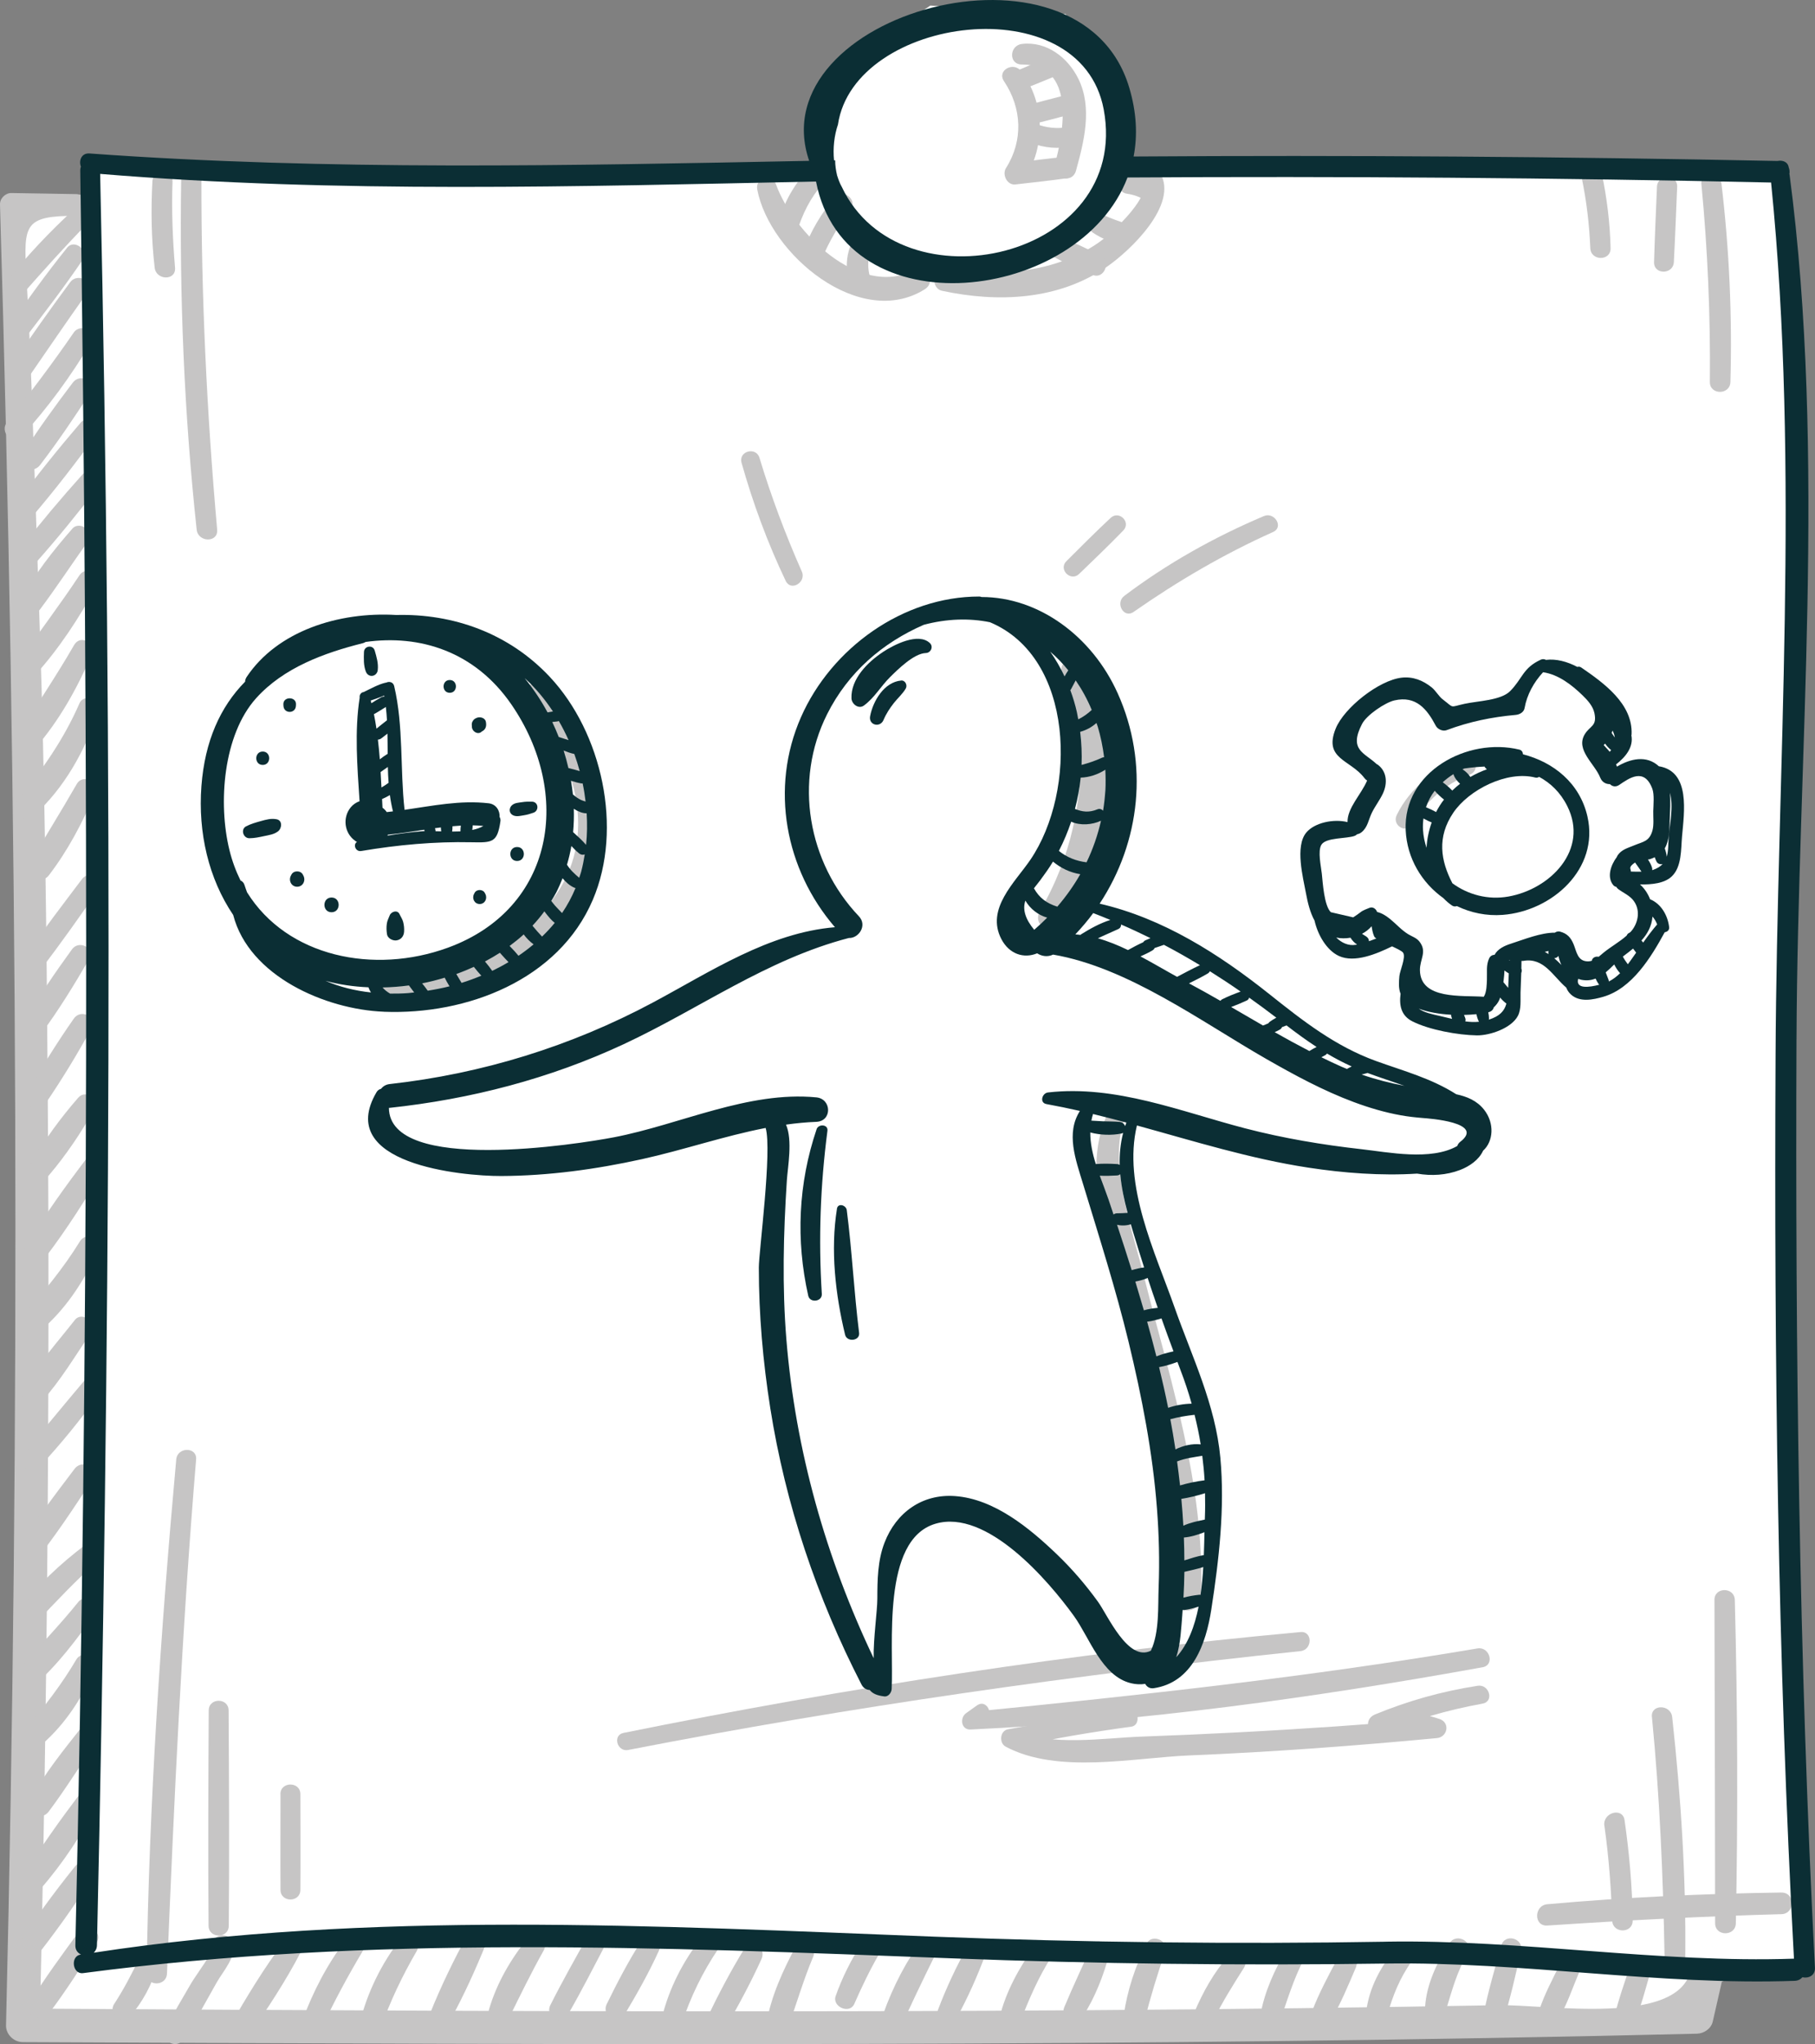 <svg xmlns="http://www.w3.org/2000/svg" id="Layer_1" data-name="Layer 1" viewBox="0 0 454.69 512"><rect x="0" y="0" width="454.69" height="512" fill="#808080" stroke="none"/><defs><style>      .cls-1 {        fill: #fff;      }      .cls-2 {        fill: #0b2e34;      }      .cls-3 {        fill: #c6c5c5;      }    </style></defs><polygon class="cls-1" points="3.65 53.53 21.12 48.55 23.13 42.16 207.43 44.63 210.02 17.01 233.06 1.4 266.97 3.52 281.7 30.59 278.88 41.48 448.29 43.51 449.41 175.3 447.16 346.88 452.45 491.7 429.18 496.73 423.7 508.13 114.87 509.39 3.15 510.2 7.16 466.66 3.65 53.53"></polygon><path class="cls-3" d="m265.97,168.12c5.71,20.96,8.02,41.43-5.4,60.01,1.92,1.12,3.84,2.25,5.77,3.37,8.38-14.46,12.35-30.31,9.97-46.96-.44-3.07-5.36-2.27-5.34.72.11,15.51-2.54,29.38-10.41,42.87-2.21,3.79,3.3,6.8,5.77,3.37,13.95-19.39,12.97-43.84,3.53-65.03-1-2.24-4.52-.63-3.9,1.64h0Z"></path><path class="cls-3" d="m131.13,175.16c12.39,13.09,19.06,32.9,8.34,48.67-9.06,13.33-26.6,20.29-42.47,20.62-2.93.06-3.85,4.78-.72,5.33,17.13,3.03,44.65-8.77,51.84-25.38,7.81-18.04-.6-39.57-13.94-52.3-2.02-1.92-4.97,1.03-3.06,3.06h0Z"></path><path class="cls-3" d="m278.64,276.79c-8.6,14.21-1.24,34.77,2.42,49.61,6.06,24.56,12.9,48.08,12.86,73.63,0,4.49,6.77,4.46,6.95,0,.75-18.5-2.95-36.49-7.47-54.33-2.24-8.84-4.74-17.6-6.94-26.45-2.8-11.27-9.5-29.48-4.11-40.28,1.23-2.46-2.26-4.55-3.71-2.17h0Z"></path><path class="cls-3" d="m367.06,189.8c-7.35,2.4-13.7,7.34-17.15,14.34-1.28,2.6,2.41,4.84,3.93,2.29,3.37-5.65,8.15-10.12,14.38-12.41,2.61-.96,1.55-5.11-1.16-4.22h0Z"></path><path class="cls-3" d="m270.33,143.77c3.73-3.6,7.48-7.18,11.08-10.9,2-2.07-1.05-5.11-3.16-3.16-3.79,3.53-7.44,7.21-11.11,10.87-2.06,2.05,1.1,5.2,3.19,3.19h0Z"></path><path class="cls-3" d="m283.99,153.27c11.08-7.73,22.61-14.49,34.95-20.02,2.72-1.22.36-5.11-2.32-3.98-12.43,5.27-24.19,11.85-34.97,19.99-2.33,1.76-.15,5.75,2.34,4.01h0Z"></path><path class="cls-3" d="m200.86,143.14c-4.09-9.27-7.67-18.76-10.6-28.47-.87-2.86-5.31-1.66-4.49,1.24,2.87,10.19,6.51,20.03,11.06,29.59,1.31,2.74,5.23.35,4.04-2.36h0Z"></path><path class="cls-3" d="m157.38,438.33c55.74-10.86,111.96-18.82,168.42-24.76,3.01-.32,3.08-5.05,0-4.77-57,5.2-113.51,13.92-169.6,25.26-2.8.57-1.61,4.82,1.18,4.28h0Z"></path><path class="cls-3" d="m282.87,428.23c-10.18,1.34-20.25,3.1-30.35,4.92-2.03.37-2.3,3.44-.57,4.36,13.02,6.92,31.88,2.78,46.01,2.19,20.71-.86,41.38-2.39,62.01-4.34,2.7-.26,3.37-3.89.65-4.79-5.92-1.96-10.08-2.18-16.19-1.11.44,1.59.88,3.19,1.32,4.78,8.41-3.46,16.74-5.89,25.67-7.52,2.95-.54,1.67-4.92-1.23-4.47-9.03,1.41-17.32,3.73-25.76,7.2-2.92,1.2-1.88,5.36,1.32,4.78,4.52.35,9.05.69,13.57,1.04.22-1.6.43-3.2.65-4.79-16.71,1.43-33.44,2.59-50.19,3.46-7.88.41-15.77.76-23.66,1.04-9.55.33-22.98,2.56-31.77-1.59-.19,1.45-.38,2.91-.57,4.36,9.8-2.27,19.69-3.89,29.66-5.26,2.4-.33,1.86-4.59-.58-4.27h0Z"></path><path class="cls-3" d="m244.77,427.15c-.92.66-1.83,1.31-2.75,1.97-1.63,1.17-1.25,4.2,1.11,4.09,43.06-2.01,85.92-7.93,128.3-15.6,3.1-.56,1.77-5.23-1.3-4.71-42.14,7.14-84.49,11.75-127.01,15.92.37,1.36.74,2.72,1.11,4.09.91-.67,1.81-1.35,2.72-2.02,2.19-1.63.1-5.37-2.18-3.73h0Z"></path><g><path class="cls-2" d="m364.82,274.09c-6.29-4.01-13.14-5.81-20.11-8.33-10.22-3.7-18.33-10.07-26.74-16.77-12.63-10.05-26.6-18.97-42.49-22.64,10.16-15.41,12.45-35.05,4.52-52.7-6.39-14.24-19.76-24.12-34.12-24.11-.17-.08-.35-.12-.56-.12-19.08-.02-37.06,12.92-44.67,30.24-7.81,17.77-3.94,38.14,8.52,52.59-16.57,1.37-31.26,11.19-45.6,18.86-20.55,10.98-42.82,17.86-65.97,20.43-.95.11-1.66.57-2.14,1.19-.43.1-.84.35-1.13.84-10.58,17.97,21.35,21.04,31.25,21,11.81-.05,23.66-1.67,35.19-4.21,10.52-2.32,20.6-5.81,31.04-7.83,1.65,5.63-1.71,31.07-1.71,34.96,0,11.8,1.03,23.58,2.87,35.23,3.81,24.14,11.67,47.46,22.83,69.18.49.96,1.27,1.38,2.07,1.41.78.97,1.94,1.39,3.65,1.61,1.03.14,1.82-.97,1.86-1.86.55-10.79-2.64-37.41,10.99-41.4,12.81-3.75,28.16,14.11,34.66,23.1,3.92,5.42,6.96,15.1,14.32,16.86,1.23.3,2.43.33,3.55.16.36.7,1.1,1.23,2.11,1.09,9.77-1.44,13.12-11.17,14.45-19.76,1.92-12.43,3.42-25.4,2.26-37.97-1.23-13.31-7.06-25.17-11.46-37.63-4.92-13.94-13.03-30.65-9.44-45.6,14.23,3.91,28.32,8.33,42.93,10.56,8.85,1.35,18.23,2.08,27.25,1.5,3.6.61,7.29.42,10.79-.92,2.39-.92,4.73-2.56,5.76-4.83,2.56-2.29,2.91-6.84.27-10.22-1.83-2.34-4.33-3.33-7.01-3.91Zm-12.9-2.1c-3.66-.7-7.22-1.59-10.82-2.84.43-.12.87-.23,1.3-.33.07-.01.11-.05.17-.07,3.11,1.16,6.25,2.15,9.35,3.25Zm-31.27-14.11c.27-.17.42-.38.52-.61.37-.14.75-.28,1.13-.42,2.45,1.89,4.95,3.72,7.53,5.4-.62.3-1.22.64-1.81,1.01-2.92-1.51-5.82-3.09-8.69-4.72.44-.21.89-.4,1.32-.66Zm11.55,6.26c.1-.07.17-.16.25-.24,1.99,1.19,4.05,2.27,6.18,3.23-.32.15-.64.3-.95.47-.09.05-.14.11-.2.17-.45-.19-.9-.36-1.36-.56-1.71-.76-3.41-1.56-5.09-2.39.4-.22.81-.42,1.19-.66Zm-12.46-9.23c-.56.31-1.11.64-1.6.99-.17.12-.3.27-.39.42-.44.2-.89.38-1.35.55-2.67-1.54-5.32-3.09-7.98-4.63,1.32-.49,2.63-1.04,3.91-1.63.34-.16.53-.42.61-.72,2.25,1.61,4.52,3.27,6.8,5.02Zm-38.89-23.34c2.52,1.09,4.98,2.24,7.37,3.42-.42.18-.83.36-1.25.53-.27.11-.45.29-.59.5-1.3.58-2.56,1.27-3.8,1.95-2.48-1.2-5-2.23-7.54-2.94,1.68-.81,3.4-1.52,5.11-2.32.53-.25.72-.69.7-1.15Zm7.94,6.43c.23-.14.37-.34.48-.55.77-.25,1.55-.51,2.31-.79,3.08,1.61,6.08,3.32,9.03,5.1-1.95.9-3.84,1.92-5.73,2.92-2.92-1.6-5.99-3.43-9.17-5.12,1.06-.47,2.1-.96,3.09-1.56Zm13.78,5.84c.26-.16.42-.35.53-.56,2.58,1.62,5.15,3.31,7.7,5.09-1.57.57-3.14,1.19-4.63,1.94-.19.1-.33.23-.43.38-2.61-1.5-5.23-2.96-7.88-4.38,1.59-.78,3.18-1.57,4.71-2.47Zm-24.4-13.41c-2.58.8-5.07,2.19-7.32,3.59-.08.05-.11.11-.17.16-.43-.05-.86-.11-1.29-.13,1.6-1.71,3.12-3.48,4.48-5.34,1.46.56,2.89,1.13,4.3,1.72Zm-3.22-48.6c.79,2.6,1.32,5.22,1.65,7.83-.17.01-.35.05-.52.13-1.71.79-3.38,1.34-5.13,1.81.11-2.77-.02-5.54-.35-8.29,1.53-.42,2.92-1.17,4.08-2.22.08.26.19.5.27.76Zm-6.6,23.99c2.32,1.03,5.26.78,7.47-.24-.81,3.59-2.02,7.08-3.62,10.41-2.58-.31-4.94-1.24-6.93-2.85,1.21-2.35,2.24-4.81,3.08-7.32Zm-4.57,9.99c1.98,1.64,4.32,2.76,6.85,3.16-1.63,2.87-3.57,5.59-5.75,8.13,0,0,0,0-.01,0-2.71-.85-4.53-2.22-5.85-4.6.53-.67,1.06-1.34,1.58-2.02,1.12-1.52,2.22-3.05,3.19-4.66Zm-6.9,9.78c1.17,2.04,3.21,3.64,5.46,4.26-1.02,1.03-2.07,2.03-3.18,2.98-.03.02-.04.05-.07.07-2.24-2.69-2.97-5.13-2.21-7.31Zm19.45-22.53c-.34-.37-.84-.57-1.4-.34-2.12.88-3.82.64-5.63-.1.67-2.57,1.17-5.2,1.43-7.84,2.17-.06,4.34-.8,6.17-1.98.19,3.46,0,6.89-.56,10.25Zm-2.83-25.23c-1.02.94-2.13,1.75-3.38,2.35-.11-.6-.21-1.2-.34-1.79-.41-1.84-.97-3.7-1.65-5.53.06-.07.12-.11.17-.2.4-.74.8-1.48,1.18-2.23,1.55,2.26,2.91,4.73,4.02,7.4Zm-5.88-9.92c-.34.49-.64,1-.93,1.52-1.02-2.17-2.22-4.26-3.6-6.21,1.64,1.4,3.14,2.97,4.53,4.68Zm12.88,123.88c-.19-.11-.41-.2-.68-.21-1.76-.11-3.54-.15-5.3,0-.82-2.61-1.4-5.26-1.39-7.92,2.53.67,5.37.76,7.83.26.16-.03.29-.1.41-.16-.69,2.68-.94,5.36-.87,8.04Zm-.68,2.64c.35-.02.61-.15.82-.32.29,3.24.98,6.47,1.84,9.69-.88.08-1.76.09-2.66.11-.36,0-.63.13-.86.31-.43-1.26-.84-2.53-1.27-3.8-.67-1.95-1.45-3.93-2.18-5.93,1.44.06,2.88.03,4.3-.06Zm3.47,12.24c.21.72.42,1.44.64,2.16.87,2.89,1.77,5.77,2.69,8.64-1.05.13-2.09.37-3.11.68-1.19-3.8-2.41-7.59-3.67-11.37,1.13.28,2.34.22,3.45-.12Zm4.02,13.52c.07-.03.12-.07.19-.1.83,2.51,1.67,5.01,2.54,7.5-1.15.12-2.36.28-3.48.62-.7-2.4-1.41-4.8-2.14-7.2.99-.2,1.98-.44,2.9-.82Zm3.66,10.04c.98,2.76,1.98,5.52,3.01,8.26-1.41.31-2.93.7-4.28,1.26-.74-2.91-1.51-5.8-2.32-8.69,1.23-.14,2.49-.5,3.6-.83Zm4.74,12.88c1.09,2.83,2.02,5.65,2.82,8.48-2.01.04-3.98.4-5.89,1.04-.68-3.41-1.45-6.81-2.27-10.19,1.55-.25,3.16-.78,4.6-1.3.25.66.49,1.32.74,1.97Zm5.05,56.38c-.11-.01-.21-.04-.34-.03-1.32.14-2.65.37-3.94.72.12-2.15.2-4.31.23-6.46,1.57-.38,3.18-.7,4.73-1.2-.14,2.31-.35,4.66-.68,6.97Zm-4.18-14.37c1.76-.13,3.5-.7,5.16-1.33-.04,1.8-.08,3.73-.16,5.73-1.66.28-3.27.82-4.88,1.33,0-1.91-.05-3.82-.12-5.73Zm5.27-5.12c0,.21-.01.42-.02.63-1.78.36-3.7.76-5.38,1.53-.13-2.24-.29-4.48-.5-6.72,2-.32,4.03-.81,5.93-1.42.04,1.97.05,3.96-.03,5.98Zm-6.23-7.92c-.22-2.01-.47-4.02-.74-6.02,2.04-.8,4.12-1.04,6.31-1.41.26,2.03.46,4.07.58,6.13-2.04.27-4.15.7-6.15,1.29Zm-1.16-9.04c-.01-.1-.03-.21-.04-.31-.36-2.42-.78-4.83-1.23-7.24,1.99-.55,4-.88,6.07-1.11.61,2.46,1.14,4.92,1.53,7.41-2.17-.23-4.36.3-6.32,1.25Zm.22,52.03c1.11-3.36,1.24-7.56,1.49-10.37.04-.48.06-.96.1-1.44.15,0,.31.02.47,0,1.19-.16,2.37-.47,3.53-.83-.98,4.91-2.65,9.43-5.58,12.65Zm-12.81-133.01c-.22-.52-.67-.96-1.3-1.03-1.44-.15-2.9-.11-4.34-.17-.94-.04-1.88-.13-2.82-.16.1-.55.24-1.1.41-1.66,2.8.68,5.58,1.4,8.36,2.14-.11.29-.21.58-.31.87Zm30.06.57c-16.12-4.2-32.42-10.92-49.38-8.99-1.51.17-2.19,2.59-.4,2.91,2.81.51,5.61,1.09,8.39,1.72-3.56,5.57-1.09,12.12.79,18.32,4,13.16,8.19,26.26,11.43,39.64,3.3,13.67,6.01,27.58,7.08,41.61.5,6.55.68,13.14.42,19.71-.19,4.81.23,11.27-1.94,15.92-5.72,2.88-10.82-8.88-13.24-12.24-3.08-4.26-6.52-8.27-10.31-11.9-6.83-6.55-15.68-13.88-25.53-14.59-8.22-.59-14.74,4.12-17.65,11.67-1.73,4.47-1.79,9.35-1.8,14.07-.01,3.08-1.01,9.94-.92,14.87-11.95-25.07-19.59-52.03-21.86-79.76-1.09-13.35-.75-26.56.11-39.9.22-3.39,1.49-10.07-.21-13.99,2.5-.35,5.03-.6,7.59-.7,4-.16,3.88-5.75,0-6.13-17.07-1.64-34.09,6.8-50.64,9.99-9,1.73-56.33,9.23-56.43-7.36.06,0,.1,0,.16,0,20.33-2.18,40.1-7.29,58.66-15.95,19.12-8.92,35.75-21.21,56.4-26.6,2.44.12,4.72-3.13,2.51-5.45-12.78-13.45-16.37-33.82-7.96-50.59,5.3-10.57,13.96-17.94,24.23-22.41,5.77-1.53,11.37-1.7,16.57-.64,21.17,8.85,21.86,42.21,10.14,59.48-3.84,5.66-11.27,12.3-7.26,19.92,1.95,3.71,5.58,4.92,8.95,3.53,1.14.74,2.61.98,3.99.32,18.79,3.22,37.16,16.84,53.41,26.14,7.06,4.04,14.25,7.94,21.89,10.79,3.84,1.43,7.8,2.61,11.85,3.33,1.85.33,3.68.53,5.54.68,1.14.09,15.74,1.05,9.27,5.99-.33.25-.57.62-.72,1.02-6.59,3.76-17.38,1.53-23.95.8-9.83-1.1-19.6-2.74-29.18-5.23Z"></path><path class="cls-2" d="m88.99,210.64c.14.1.29.16.44.24-1.06.64-.36,2.53,1.07,2.28,9.12-1.54,18.35-2.39,27.6-2.19,5.28.11,6.49.1,7.27-5.28.06-.41-.04-.77-.21-1.05.1-1.5-.8-3.2-2.72-3.43-7.15-.83-14.08.64-21.09,1.64-1.15-10.29-.22-20.89-2.6-31-.25-1.06-1.29-1.23-2.04-.85-.05,0-.09,0-.13,0-1.86.44-3.73,1.52-5.49,2.35-.31.04-.6.19-.77.47-.21.26-.26.59-.21.92-1.32,8.38-.6,17.33-.03,25.95-.84.29-1.61.81-2.19,1.5-2.13,2.57-1.66,6.5,1.1,8.42Zm7.25-36.42c.02.08.04.17.05.25-.23-.01-.47.02-.73.16-.86.46-1.69.99-2.52,1.51-.06-.22-.11-.44-.17-.67,1.12-.39,2.29-.77,3.37-1.25Zm.88,14.61s-.04,0-.06.02c-.66.4-1.29.87-1.91,1.34-.12-1.65-.29-3.3-.48-4.93.33-.01.67-.15.95-.38.48-.38.96-.75,1.44-1.12.04,1.69.04,3.38.06,5.08Zm-.18-8.41c-.89.68-1.76,1.39-2.63,2.1-.18-1.23-.4-2.45-.64-3.66.07-.03.14-.03.22-.08.92-.56,1.87-1.1,2.77-1.7.13,1.11.22,2.22.28,3.34Zm-1.59,12.96c.61-.41,1.21-.84,1.81-1.27.03,1.33.09,2.65.19,3.97-.58.42-1.17.81-1.79,1.17-.06-1.29-.13-2.58-.21-3.87Zm1.67,15.94c.04-.05.08-.09.12-.15.02-.03.03-.07.05-.11,3.04-.3,6.07-.77,9.09-1.23.03.12.06.23.09.35-.16,0-.34.01-.48.02-2.99.24-5.93.62-8.86,1.11Zm16.34-2.36c.7-.06,1.39-.12,2.09-.16-.07.48-.1.96-.1,1.44-.69.03-1.38.05-2.08.05.06-.43.09-.88.09-1.33Zm-2.82,1.28c-.5-.01-.98-.03-1.45-.04,0-.09.02-.16,0-.26-.03-.16-.08-.32-.12-.49.49-.07.99-.13,1.48-.19,0,.33.04.66.08.98Zm10.55-1.36c-.76.47-1.71.79-2.78,1.01.06-.38.09-.76.11-1.16.89,0,1.78.08,2.67.15Zm-24.19-3.46c-.3-.42-.66-.8-1.08-1.11-.04-.72-.07-1.44-.11-2.17.68-.28,1.34-.61,1.96-.99.18,1.37.44,2.73.77,4.08-.51.06-1.02.13-1.54.18Z"></path><path class="cls-2" d="m96.19,253.43c20.69.8,43.73-7.89,52.33-28.07,7.62-17.86,2.3-41.85-10.78-55.81-10.29-10.98-24.24-15.87-38.47-15.51-14.55-.86-29.81,4.07-37.46,15.5-.28.42-.4.83-.41,1.21-6.22,6.31-10.09,14.88-10.94,26.15-.88,11.71,1.82,23.2,7.96,32.28,3.96,15.33,23.1,23.67,37.77,24.24Zm-3.89-6.12c.16.45.37.87.63,1.28-4.09-.44-7.91-1.41-11.38-2.91,3.41.94,7.03,1.46,10.75,1.62Zm5.43,1.57c-.7-.41-1.37-.91-1.89-1.54,2.19-.05,4.4-.21,6.6-.51.43.59.87,1.18,1.32,1.76-.5.05-1,.12-1.5.16-1.54.12-3.05.14-4.53.13Zm33.46-14.83c.7.95,1.53,1.79,2.48,2.49-1.21,1.02-2.47,1.97-3.78,2.86-.63-.79-1.32-1.52-2.03-2.25-.07-.07-.13-.14-.2-.21,1.23-.91,2.41-1.86,3.53-2.88Zm-5.96,4.6c.18.2.36.4.54.6.54.6,1.07,1.19,1.62,1.74-1.32.79-2.68,1.52-4.08,2.19-.56-.8-1.17-1.59-1.82-2.35,1.28-.68,2.53-1.4,3.74-2.18Zm-6.52,3.53c.59.76,1.22,1.51,1.87,2.21-1.62.67-3.27,1.28-4.95,1.8-.44-.74-.88-1.48-1.32-2.22,1.5-.53,2.96-1.14,4.4-1.79Zm-7.31,2.71c.37.74.77,1.46,1.21,2.16-1.81.46-3.64.81-5.46,1.1-.44-.63-.91-1.24-1.4-1.84,1.91-.37,3.79-.86,5.65-1.42Zm24.4-10.29c-.84-.89-1.65-1.79-2.41-2.73,1.07-1.14,2.07-2.34,2.99-3.6.13.17.25.35.38.52.65.81,1.36,1.71,2.21,2.37-.98,1.21-2.05,2.34-3.17,3.43Zm4.19-54.01c.9,1.55,1.71,3.15,2.45,4.8-.82-.27-1.65-.52-2.46-.78-.5-1.28-1.04-2.53-1.63-3.76.43-.05.86-.1,1.3-.15.13-.01.23-.07.34-.11Zm5.1,39.27c-1.18-.99-2.24-1.96-3.05-3.27.45-1.54.83-3.09,1.1-4.68.61.66,1.24,1.29,1.92,1.84.49.39,1,.42,1.43.26-.24,1.47-.52,2.92-.9,4.35-.14.51-.33,1-.49,1.5Zm-1.49-11.39s-.02-.01-.03-.02c.18-1.94.24-3.89.18-5.86,1.01.65,2.14,1.13,3.22,1.13.16,2.65.13,5.3-.15,7.9-.96-1.15-2.13-2.15-3.22-3.16Zm3.1-7.7c-.38-.11-.76-.23-1.12-.39-.72-.33-1.36-.78-1.95-1.31-.03-.03-.07-.04-.11-.07-.12-1.14-.28-2.29-.47-3.43.86.28,1.72.52,2.58.66.11.02.22,0,.33-.01.32,1.51.56,3.02.74,4.55Zm-4.3-8.38c-.34-1.48-.74-2.95-1.2-4.4.87.35,1.75.68,2.65.86,0,0,.01,0,.02,0,.51,1.41.96,2.85,1.36,4.3-.92-.3-1.88-.53-2.82-.76Zm-3.07,31.19c.6-1.18,1.12-2.38,1.6-3.6.81.98,1.76,1.83,2.86,2.33.13.06.26.09.39.12-.92,2.23-2.05,4.32-3.38,6.27-.58-.64-1.22-1.23-1.78-1.88-.32-.37-.61-.76-.92-1.15.41-.69.85-1.36,1.22-2.08Zm-.81-45.37c-.45.08-.9.15-1.35.23-1.64-3.05-3.57-5.92-5.73-8.56.07.07.15.12.22.19,2.59,2.37,4.87,5.13,6.86,8.14Zm-74.36-3.32c6.87-7.64,17.05-11.36,26.75-13.79.26-.07.48-.17.66-.3,13.62-1.92,27.4,2.38,36.52,15.62,15.38,22.34,10.9,51.17-15.89,60.96-18.46,6.74-40.2,2.36-50.31-13.87-.22-.62-.45-1.22-.65-1.86-.18-.57-.55-.92-.99-1.11-1.15-2.33-2.1-4.86-2.77-7.61-2.88-11.67-1.6-28.82,6.68-38.04Z"></path><path class="cls-2" d="m62.47,209.96c1.23,0,2.49-.27,3.69-.53,1.22-.26,2.49-.42,3.5-1.2.98-.76,1.17-2.75-.4-3.03-1.38-.25-2.56.09-3.89.46-1.26.35-2.55.71-3.72,1.32-1.43.75-.73,2.98.81,2.98Z"></path><path class="cls-2" d="m100.09,228.98c-.52-1.17-2.11-.64-2.47.32-.26.7-.6,1.27-.71,2.03-.13.93-.1,1.72.03,2.65.15,1.06,1.44,1.71,2.4,1.57,1.12-.17,1.81-1.03,1.89-2.15.06-.82-.02-1.63-.22-2.43-.19-.76-.61-1.31-.92-2Z"></path><path class="cls-2" d="m83.06,228.5c2.37,0,2.38-3.69,0-3.69s-2.38,3.69,0,3.69Z"></path><path class="cls-2" d="m73.01,219.07c-.05.1-.1.19-.15.29-.62,1.21.13,2.75,1.58,2.75s2.2-1.54,1.58-2.75c-.05-.1-.1-.19-.15-.29-.55-1.08-2.31-1.08-2.86,0Z"></path><path class="cls-2" d="m65.82,191.6c2.15,0,2.16-3.35,0-3.35s-2.16,3.35,0,3.35Z"></path><path class="cls-2" d="m74.13,176.81c0-.13.01-.25.02-.37.1-2.03-3.26-2.04-3.16,0,0,.12.01.25.02.37.1,2.01,3.02,2.01,3.12,0Z"></path><path class="cls-2" d="m94.63,167.82c.2-1.65-.31-3.32-.76-4.88-.44-1.5-2.63-1.18-2.69.36-.06,1.64-.13,3.37.47,4.92.63,1.65,2.78,1.32,2.99-.4Z"></path><path class="cls-2" d="m112.67,173.53c2.06,0,2.06-3.2,0-3.2s-2.06,3.2,0,3.2Z"></path><path class="cls-2" d="m120.53,183.36c.12-.1.25-.19.39-.26.76-.44.96-1.25.84-2.05-.01-.07-.02-.14-.03-.2-.18-1.12-1.58-1.42-2.43-.99-.07.04-.14.07-.21.11-.52.26-.96.98-.9,1.57.02.16.03.33.03.5,0,1.08,1.34,2.04,2.32,1.33Z"></path><path class="cls-2" d="m128.74,204.3c.83.29,1.72.03,2.56-.1.82-.12,1.56-.36,2.34-.63,1.47-.51,1.27-2.73-.37-2.77-.86-.02-1.66-.01-2.51.13-.81.13-1.71.15-2.37.66-1.02.78-.93,2.26.35,2.71Z"></path><path class="cls-2" d="m129.54,212.16c-2.25,0-2.26,3.5,0,3.5s2.26-3.5,0-3.5Z"></path><path class="cls-2" d="m121.45,223.66c-.5-.97-2.07-.97-2.56,0-.05.1-.1.19-.15.29-.56,1.1.12,2.49,1.43,2.49s1.99-1.39,1.43-2.49c-.05-.1-.1-.19-.15-.29Z"></path><path class="cls-2" d="m361.62,225c.65.66,1.35,1.29,2.16,1.83.39.26.82.26,1.2.13,3.49,1.68,7.42,2.51,11.48,2.2,12.41-.95,24.22-11.55,21.22-24.66-1.92-8.38-8.5-13.59-16.14-15.56-.03-.52-.3-1.02-.89-1.17-13.07-3.19-29.14,5.59-28.5,20.14.31,7.09,4.05,13.23,9.48,17.08Zm31-23.11c5.5,10.94-4.22,20.83-14.76,22.68-5.11.9-10.12-.47-14.01-3.33-2.95-5.68-3.91-11.54.22-17.66,3.89-5.76,13.46-10.62,20.54-8.82.38.1.71,0,.97-.17,2.86,1.55,5.32,3.87,7.04,7.3Zm-24.26-7.27c-.52-.75-1.21-1.45-1.98-1.92.15-.07.31-.14.47-.21,1.66-.23,3.35-.41,5.05-.48.07.13.14.27.27.39.11.1.21.2.32.3-1.44.51-2.81,1.15-4.13,1.91Zm-4.24-.71s0,.02,0,.02c.25.87.92,1.71,1.65,2.39-.68.52-1.33,1.1-1.95,1.7-.72-.76-1.55-1.45-2.39-2.08.83-.75,1.72-1.44,2.69-2.04Zm-4.7,4.17c.71.78,1.5,1.57,2.33,2.2-.75.95-1.41,2.01-1.99,3.13-.81-.47-1.66-.85-2.53-1.21.51-1.51,1.24-2.9,2.18-4.12Zm-2.82,6.93c.67.38,1.35.71,2.06,1-.72,2.03-1.17,4.19-1.29,6.35-.47-1.41-.78-2.89-.88-4.45-.07-1.02,0-1.98.11-2.91Z"></path><path class="cls-2" d="m415.61,191.97c-3.13-2.93-7.22-1.91-10.53.05-.07-.19-.15-.37-.22-.56,2.39-1.85,4.4-4.32,3.83-7.28.01-.07.04-.13.05-.21.35-7.69-7-12.92-12.62-16.78-.32-.22-.66-.24-.97-.14-2.56-1.35-5.32-2.08-7.85-1.76-.38-.2-.84-.27-1.29-.06-4.53,2.08-4.53,4.67-7.68,7.87-2.31,2.35-8.12,2.47-11.38,3.18-3.93.85-2.51,1.2-5.48-1.07-1.07-.81-1.74-2.17-2.83-3.05-2.17-1.73-4.63-2.73-7.48-2.42-5.7.63-14.47,7.56-16.56,12.79-3.07,7.64,3.7,7.71,7.21,12.36.2.27.43.47.68.62-1.49,3.5-4.98,6.85-4.91,10.41-3.46-.86-8.25.11-10.34,2.63-2.86,3.44-.8,11.29-.07,15.21.43,2.32,1.02,4.79,2.15,6.84.78,3.51,3.01,7.43,6.1,8.85,3.91,1.81,9.44-.51,13.32-2.41,1.03.5,2.48,1.13,2.78,1.62.71,1.16-.83,4.48-.95,5.83-.12,1.33-.26,3.09.3,4.43-.37,2.83.08,5.45,2.94,6.9,4.24,2.15,11.43,3.45,16.18,3.52,3.27.04,8.65-1.79,10.27-4.89.88-1.69.61-4.01.66-5.8.05-1.64.12-3.29.18-4.93.15-.36.19-.76.03-1.11.02-.64.01-1.29.03-1.93.15.01.3.03.47,0,5.16-.9,7.41,3.86,10.75,6.7.24.64.63,1.24,1.19,1.74,2.2,1.99,5.52,1.3,8.09.55,7.16-2.08,11.93-9.81,15.38-16.16.63-.09,1.2-.53,1.11-1.28-.33-2.88-1.98-5.85-4.77-6.98-.55-1.42-1.42-2.73-2.53-3.72,2.99.05,6.12-.25,7.97-2.02,2.52-2.4,2.28-6.83,2.56-9.99.52-6.03,2.17-16.23-5.75-17.58Zm-11.09-7.26c-.27-.36-.52-.74-.77-1.13.08-.19.16-.39.23-.59.27.56.47,1.14.55,1.71Zm-1.37,3.48c-.22-.32-.95-1.02-1.41-1.58.1-.05.22-.17.37-.35.42.62.93,1.16,1.51,1.63-.11.14-.25.29-.39.43-.03-.04-.05-.09-.08-.13Zm-68.42,46.64c1.17.26,2.39.26,3.59.05.43.69.99,1.29,1.65,1.71-.1.02-.2.05-.29.06-1.89.32-3.59-.49-4.94-1.82Zm7.58-.23c-.38-.26-.75-.44-1.1-.7.91-.49,1.73-1.11,2.39-1.88,0,0,.01.01.02.02.13.84.28,1.68.61,2.44.13.3.35.49.59.59-.62.23-1.24.47-1.87.69,0-.41-.18-.83-.64-1.15Zm5.93-4.41c-1.16-.93-2.16-1.5-3.25-1.76-.26-.76-1.05-1.37-1.89-1.04-.73.29-1.29.5-1.93.86-.7.54-1.42,1.05-2.17,1.53-1.87-.43-3.73-.86-5.6-1.29-1.7-1.63-2.03-7.53-2.26-9.64-.2-1.9-1.07-5.65-.11-7.25,1.14-1.89,6.43-1.48,8.36-2.24.24-.09.43-.24.59-.4.37-.06.74-.21,1.09-.48,1.59-1.26,1.75-3.16,2.62-4.93.81-1.65,1.96-3.11,2.74-4.77,1.2-2.55,1.06-5.53-1.3-7.26-.08-.06-.17-.1-.26-.13-3.05-2.89-7.05-3.5-3.65-10.06,1.17-2.26,5.8-5.36,8.1-5.89,5.43-1.25,8.18,2.18,10.37,6.35.45.87,1.76,1.46,2.71,1.1,5.69-2.12,11.27-3.28,17.32-3.82.94-.08,2.03-.65,2.21-1.69.61-3.42,2.31-6.46,4.64-9,3.84.57,7.17,3.15,9.88,5.78,1.24,1.2,2.61,2.69,2.98,4.45.72,3.35-1.15,3.16-2.45,5.36-2.29,3.9,2.53,7.32,3.9,10.8.46,1.17,1.47,1.67,2.44,1.64.57.58,1.43.81,2.34.19,2.46-1.67,6.26-4.44,8.28.98.53,1.41.27,4.09.23,5.58-.03,1.54.2,3.41-.2,4.87-.78,2.79-2.37,2.78-4.56,3.71-1.54.65-3.17,1.02-4.17,2.52-.08.12-.13.25-.18.38-1.58,2.1-2.56,5.11-.88,7.1.19.22.46.35.76.42.08.17.2.33.37.47,1.17.91,2.69,1.55,3.67,2.66,2.09,2.37,1.55,5.78-.36,8-.09.11-.22.2-.32.3-.19.07-.36.17-.49.3-.15.15-.25.31-.32.48-1.75,1.55-3.97,2.79-5.74,4.23-.41.33-.82.71-1.26,1.06-.72-.18-1.6.19-1.71.99-.3.1-.61.16-.94.16-2.66-.01-2.85-2.4-3.61-4.25-.72-1.74-1.61-2.72-3.42-3.21-.44-.12-.91,0-1.3.27-3.5-.03-7.74,1.71-10.99,2.75-1.64.52-3.33,1.33-4.09,2.78-.55.03-1.07.29-1.35.86-.83,1.72-.5,3.53-.58,5.4-.04.97-.04,3.13-.79,4.26-5.43-.4-15.86.8-15.99-6.62-.05-2.81,1.89-4.67-.15-7.23-.74-.93-1.84-1.23-2.8-1.82-1.73-1.07-2.97-2.54-4.54-3.81Zm60.33-11.88c.01-.8-.77-1.02,1.04-2.27.57.74,1.05,1.53,1.61,2.29-.87.03-1.77,0-2.65-.02Zm5.41,11.27c.49.57.88,1.23,1.17,1.97-1.25,1.45-2.4,2.98-3.5,4.54-.14-.17-.29-.34-.44-.51,1.51-1.66,2.57-3.59,2.77-6Zm-37.28,15.83c.08-.76.18-1.54.19-2.32.35.26.72.51,1.09.73-.04.97-.09,1.93-.12,2.9,0,.25-.02.49-.03.72-.4-.48-.79-.95-1.2-1.43h0c.02-.2.05-.4.07-.6Zm1.33-4.89c.06-.03.11-.05.17-.08,0,.05,0,.1-.01.15-.05-.02-.11-.04-.16-.07Zm9.92-2.33c-.1.27-.07.54,0,.79-.31-.2-.63-.39-.95-.56.32-.07.63-.15.94-.23Zm-32.52,14.46c2.35.9,5.24,1.36,8.08,1.52.04.36.14.71.26,1.04-1.03-.24-2.05-.5-3.06-.73-1.94-.44-3.9-.83-5.28-1.83Zm11.66,3.19c.07-.24.09-.5.01-.74-.1-.31-.22-.6-.34-.88,1.1-.03,2.14-.09,3.09-.19.15.64.34,1.26.61,1.81.02.04.05.06.07.09-1.15.12-2.3.06-3.45-.09Zm5.88-.42c.02-.09.05-.17.05-.27,0-.51-.07-1.05-.18-1.6.02,0,.05,0,.07-.01.77-.19,1.17-.67,1.31-1.22.59-.53,1.08-1.18,1.41-1.93.07-.17.12-.34.18-.52.45.57.99,1.06,1.57,1.51-.51,1.87-1.67,3.15-4.41,4.03Zm16.37-15.41c.31,0,.62-.11.9-.38.06-.06.11-.12.17-.19.18.78.4,1.55.75,2.26-.58-.6-1.19-1.18-1.82-1.7Zm6.02,5.17c.28.09.57.2.86.25,1.33.25,2.47.09,3.51-.31.21.47.45.93.74,1.35.05.07.12.12.19.18-2.56.69-6.01,1.12-5.29-1.47Zm7.68.66c0-.13-.02-.27-.07-.42-.24-.63-.48-1.24-.71-1.86.73-.61,1.43-1.29,2.13-1.98.4.8.89,1.55,1.47,2.19-.81.79-1.7,1.5-2.79,2.06,0,0-.03.01-.04.02Zm5.37-5.13c-.2.28-.41.54-.61.82-.46-.62-.89-1.24-1.25-1.92.15-.12.3-.24.45-.35.72-.53,1.43-1.09,2.11-1.66.25.35.52.69.78,1.02-.49.7-.98,1.4-1.48,2.09Zm5.57-22.78s-.05.01-.07.02c.03-.19.02-.4-.05-.64-.23-.73-.59-1.39-1.02-2.01.15-.03.32-.04.45-.08.47-.14.88-.32,1.26-.5.12.38.26.74.43,1.07.32.62.98.78,1.55.63-.57.61-1.38,1.13-2.55,1.53Zm4.07-8.36c-.15,1.84-.06,3.57-.5,5.02-.07-.69-.25-1.41-.5-2.09,1.16-1.93,1.15-4.53,1.26-7.38.07-1.97.23-4.3.03-6.55.96,3.41-.04,7.88-.29,11Z"></path><path class="cls-2" d="m221.13,163.36c-3.77,2.5-8.01,6.71-7.82,11.57.06,1.42,1.77,2.78,3.12,1.79,2.63-1.93,4.21-4.79,6.5-7.07,1.97-1.95,6.02-5.99,9.02-6.08,1.22-.03,1.95-1.57,1.02-2.47-2.88-2.79-9.09.42-11.84,2.25Z"></path><path class="cls-2" d="m225.77,170.46c-4.28.38-7.07,5.14-7.79,8.93-.43,2.26,2.52,2.99,3.37.93.62-1.49,1.55-2.91,2.54-4.18.96-1.23,2.25-2.34,3.02-3.68.47-.81-.12-2.1-1.15-2Z"></path><path class="cls-2" d="m204.57,282.86c-4.59,13.56-5.23,27.75-2.09,41.7.42,1.88,3.52,1.5,3.4-.46-.86-13.75-.37-27.21,1.41-40.87.21-1.63-2.25-1.77-2.73-.37Z"></path><path class="cls-2" d="m209.67,302.78c-1.65,10.34-.4,21.43,2.04,31.55.46,1.91,3.77,1.56,3.51-.48-1.28-10.22-1.77-20.55-3.09-30.74-.16-1.25-2.22-1.88-2.47-.33Z"></path></g><path class="cls-3" d="m251.51,20.33c4.51,6.73,4.88,14.88.5,21.78-1.02,1.61.28,4.33,2.35,4.09,4.39-.51,8.79-.96,13.16-1.59,2.99-.43,2.32-5.6-.72-5.32-4.16.39-8.3.96-12.44,1.47.78,1.36,1.57,2.73,2.35,4.09,5.22-8.34,5.1-19.12-.91-27.03-1.88-2.47-6.11-.21-4.29,2.51h0Z"></path><path class="cls-3" d="m269.55,42.76c2.02-7.32,4.16-15.7.64-22.94-2.63-5.42-7.98-9.53-14.17-8.81-3.2.37-3.4,5.17,0,5.15,13.54-.06,10.5,16.88,8.2,25.13-.95,3.43,4.38,4.9,5.33,1.47h0Z"></path><path class="cls-3" d="m255.82,22.52c2.56-.98,5.09-2.01,7.62-3.06,2.88-1.21,1.68-5.97-1.32-4.79-2.74,1.09-5.47,2.22-8.18,3.38-2.52,1.08-.71,5.46,1.88,4.47h0Z"></path><path class="cls-3" d="m258.29,31.22c3.06-.77,6.12-1.55,9.17-2.38,3.09-.85,1.79-5.58-1.32-4.8-3.06.77-6.11,1.59-9.16,2.42-3.07.83-1.78,5.55,1.31,4.77h0Z"></path><path class="cls-3" d="m258.21,35.73c3.45,1.41,6.91,1.61,10.55.9,3.15-.61,1.8-5.33-1.32-4.79-2.76.49-5.32.15-7.94-.79-2.99-1.07-4.11,3.53-1.29,4.68h0Z"></path><path class="cls-3" d="m19.04,48.62c-5.39-.1-10.79-.19-16.18-.27-1.51-.02-2.9,1.33-2.86,2.86,4.51,151.92,5.15,304.15,1.51,456.1-.05,2.28,1.97,4.2,4.21,4.2,139.8.62,279.62,1.28,419.39-2.11,1.74-.04,3.55-1.24,3.96-3.01.81-3.58,1.63-7.16,2.45-10.73,1.18-5.17-6.79-7.37-7.95-2.19-3.18,14.17-35.97,8.57-48.2,8.79-16.58.3-33.17.55-49.75.75-35.54.44-71.08.66-106.62.75-71.09.18-142.18-.23-213.26-.66,1.4,1.4,2.8,2.8,4.2,4.2,1.87-78.38,2.58-156.79,2.01-235.2-.28-38.01-.7-76.04-1.97-114.03-.68-20.19-1.32-40.38-2.06-60.56-.35-9.51-.78-19-1.31-28.5-.72-12.86-.53-14.93,12.46-14.96,3.5,0,3.5-5.37,0-5.43h0Z"></path><path class="cls-3" d="m18.45,52.51c-5.9,5.48-11.55,11.34-16.51,17.69-1.96,2.51,1.38,6.11,3.6,3.6,5.35-6.05,10.7-12.07,16.38-17.83,2.23-2.26-1.16-5.62-3.47-3.47h0Z"></path><path class="cls-3" d="m16.85,62.01c-5.27,6.53-10.17,13.41-15.04,20.25-1.92,2.69,2.43,5.07,4.37,2.55,4.97-6.48,10-13.02,14.57-19.79,1.55-2.3-2.12-5.21-3.9-3.01h0Z"></path><path class="cls-3" d="m17.58,70.69c-5.18,7.02-10.25,14.1-15.02,21.41-1.83,2.8,2.58,5.3,4.45,2.6,4.95-7.17,9.85-14.37,14.9-21.47,1.89-2.65-2.45-5.1-4.33-2.53h0Z"></path><path class="cls-3" d="m18.44,83.35c-5.27,7.65-10.85,15.06-16.65,22.32-2.02,2.53,1.36,6.14,3.64,3.64,6.57-7.21,12.32-15.07,17.31-23.45,1.66-2.79-2.51-5.13-4.3-2.52h0Z"></path><path class="cls-3" d="m18.26,95.81c-4.44,5.85-8.79,11.84-12.74,18.04-1.86,2.91,2.53,5.23,4.51,2.64,4.46-5.83,8.61-11.96,12.58-18.13,1.8-2.8-2.45-5.05-4.35-2.54h0Z"></path><path class="cls-3" d="m20.19,105.89c-5.51,6.44-10.91,13.1-15.92,19.94-1.75,2.39,2.19,5.44,4.12,3.18,5.5-6.45,10.73-13.25,15.72-20.09,1.66-2.28-2.08-5.18-3.93-3.03h0Z"></path><path class="cls-3" d="m20.6,118.92c-5.29,5.89-10.41,11.96-15.27,18.21-2.03,2.61,1.43,6.34,3.73,3.73,5.4-6.09,10.54-12.43,15.49-18.89,1.74-2.27-2.06-5.16-3.96-3.05h0Z"></path><path class="cls-3" d="m18.12,132.43c-4.74,5.4-9.36,11.28-12.81,17.6-1.7,3.11,2.61,5.42,4.64,2.71,4.21-5.61,8.07-11.52,12.15-17.23,1.67-2.34-2.09-5.23-3.99-3.08h0Z"></path><path class="cls-3" d="m19.89,144.12c-4.92,7.44-10.31,14.51-15.41,21.82-1.75,2.5,2.17,5.5,4.22,3.26,6.13-6.71,11.2-14.57,15.56-22.52,1.58-2.87-2.58-5.26-4.37-2.55h0Z"></path><path class="cls-3" d="m18.56,161.58c-4.44,7.71-9.41,14.99-14.04,22.57-1.58,2.58,2.2,5.64,4.27,3.29,5.94-6.75,10.59-15.08,14.11-23.33,1.23-2.88-2.67-5.42-4.33-2.53h0Z"></path><path class="cls-3" d="m19.91,176.17c-3.93,9.02-9.31,16.68-15.53,24.24-2.28,2.77,1.25,6.46,3.99,3.99,7.73-6.97,13.02-16.45,16.23-26.25.89-2.71-3.52-4.67-4.69-1.98h0Z"></path><path class="cls-3" d="m19.19,196.45c-3.83,6.7-7.94,13.22-11.8,19.9-1.88,3.25,2.74,5.66,4.88,2.86,4.69-6.13,8.36-13.05,11.36-20.15,1.25-2.96-2.75-5.57-4.45-2.6h0Z"></path><path class="cls-3" d="m20.54,220.2c-4.82,6.39-9.71,12.75-14.25,19.36-1.63,2.38,2.25,5.44,4.04,3.12,5.03-6.51,9.73-13.27,14.46-19.99,1.85-2.63-2.38-4.96-4.25-2.49h0Z"></path><path class="cls-3" d="m18.01,237.82c-4.25,5.86-8.47,12-12.04,18.29-1.69,2.98,2.55,5.27,4.5,2.63,4.29-5.82,8.19-12.17,11.81-18.43,1.63-2.81-2.44-5.02-4.27-2.5h0Z"></path><path class="cls-3" d="m18.5,255.13c-4.17,5.96-8.09,12.22-11.65,18.56-1.69,3.01,2.67,5.47,4.58,2.68,4.09-6.01,7.94-12.31,11.42-18.69,1.57-2.89-2.51-5.17-4.35-2.54h0Z"></path><path class="cls-3" d="m19.63,274.92c-4.27,4.88-8.38,10.44-11.6,16.07-1.49,2.61,2.23,5.75,4.3,3.31,4.2-4.96,8.07-10.67,11.22-16.36,1.32-2.39-1.99-5.22-3.91-3.02h0Z"></path><path class="cls-3" d="m21.85,289.96c-5.37,7.05-10.66,14.38-15.2,22-1.9,3.19,2.72,5.61,4.84,2.83,5.36-7.05,10.18-14.68,14.7-22.29,1.7-2.86-2.44-5.03-4.33-2.53h0Z"></path><path class="cls-3" d="m19.98,311c-4.12,6.71-9.09,12.61-14.19,18.59-2.39,2.8,1.2,6.34,4.01,4.01,6.41-5.31,11.16-12.49,14.57-20.03,1.33-2.93-2.65-5.42-4.4-2.57h0Z"></path><path class="cls-3" d="m18.75,330.63c-4.34,5.52-9.17,10.91-12.72,16.98-1.59,2.71,2.25,5.87,4.44,3.43,4.71-5.25,8.4-11.45,12.34-17.28,1.62-2.4-2.23-5.45-4.06-3.13h0Z"></path><path class="cls-3" d="m20.92,346.07c-5.02,5.94-9.96,11.95-14.92,17.93-2.1,2.54,1.37,6.18,3.68,3.68,5.44-5.86,10.54-12.06,15.15-18.59,1.62-2.29-2.09-5.18-3.91-3.02h0Z"></path><path class="cls-3" d="m18.69,367.91c-5.02,6.63-10.13,13.29-14.43,20.41-1.51,2.5,2.22,5.57,4.15,3.2,5.4-6.63,10.1-13.84,14.78-20.98,1.88-2.87-2.53-5.23-4.5-2.63h0Z"></path><path class="cls-3" d="m21.42,386.92c-6.3,4.77-12.1,10.12-16.75,16.53-1.78,2.46,2.12,5.36,4.16,3.21,5.11-5.38,10.14-10.77,15.71-15.7,2.15-1.91-.77-5.83-3.12-4.05h0Z"></path><path class="cls-3" d="m19.61,401.27c-4.77,5.94-10.1,11.36-15.05,17.15-2.3,2.69,1.21,6.25,3.89,3.89,5.9-5.18,10.69-11.54,15.2-17.92,1.67-2.36-2.21-5.41-4.05-3.12h0Z"></path><path class="cls-3" d="m19.14,415.64c-3.68,6.24-7.94,11.79-12.66,17.26-2.4,2.78,1.25,6.44,4.03,4.03,5.95-5.18,10.38-12.04,13.34-19.3,1.13-2.75-3.27-4.43-4.71-1.98h0Z"></path><path class="cls-3" d="m20.64,432.4c-4.69,5.93-9.57,11.89-13.13,18.59-1.69,3.18,2.64,5.49,4.71,2.75,4.43-5.87,8.21-12.23,12.56-18.16,1.75-2.39-2.28-5.53-4.13-3.19h0Z"></path><path class="cls-3" d="m20.04,449.31c-4.95,6.53-9.87,13.38-14.12,20.39-1.59,2.62,2.23,5.73,4.32,3.34,5.52-6.32,10.35-13.69,14.24-21.12,1.57-3.01-2.49-5.19-4.45-2.6h0Z"></path><path class="cls-3" d="m18.8,467.5c-5.28,6.54-10.27,13.39-14.84,20.45-1.63,2.52,2.31,5.69,4.24,3.27,5.24-6.58,10.18-13.46,14.7-20.55,1.56-2.45-2.22-5.5-4.1-3.17h0Z"></path><path class="cls-3" d="m19.66,483.98c-4.14,5.69-8.35,11.36-12.04,17.35-1.92,3.12,2.7,5.57,4.79,2.8,4.24-5.61,7.99-11.58,11.78-17.5,1.85-2.89-2.58-5.32-4.53-2.65h0Z"></path><path class="cls-3" d="m34.89,490.47c-1.9,4.03-3.89,7.8-6.32,11.54-1.56,2.4,2.12,5.33,4.02,3.1,3.09-3.63,5.6-8.11,6.77-12.76.65-2.58-3.24-4.48-4.47-1.88h0Z"></path><path class="cls-3" d="m57.71,486.43c-.04-.07-.09-.13-.13-.2-.13,1-.26,1.99-.39,2.99-.4.17-.8.34-1.21.5-.83-.83-1.65-1.65-2.48-2.48.16,1.48-4.42,7.48-5.61,9.53-2.18,3.75-4.43,7.48-6.36,11.37-1.49,2.99,2.64,5.43,4.48,2.62,3.01-4.6,5.61-9.47,8.31-14.25,1.45-2.57,5.18-6.76,4.05-9.92-.4-1.1-1.23-1.74-2.39-1.82-.92-.07-1.7.26-2.28.97-.65.79-1.05,2.05-.39,2.99.05.06.09.13.14.19,1.8,2.55,6.01.2,4.25-2.49h0Z"></path><path class="cls-3" d="m71.11,486.38c-4.98,6.58-9.38,13.91-13.5,21.06-1.73,2.99,2.66,5.45,4.58,2.68,4.68-6.79,9.4-13.91,13.2-21.24,1.5-2.9-2.39-4.98-4.27-2.5h0Z"></path><path class="cls-3" d="m86.57,485.99c-4.61,6.04-8.23,13.01-10.82,20.15-1,2.75,3.53,4.71,4.78,2.01,3.13-6.78,6.61-13.19,10.43-19.6,1.72-2.89-2.46-5.08-4.38-2.56h0Z"></path><path class="cls-3" d="m100.39,485.59c-4.83,6.24-8.4,13.51-10.28,21.18-.83,3.39,4.04,4.67,5.18,1.43,2.44-6.89,5.44-13.2,9.11-19.51,1.41-2.42-2.19-5.46-4.02-3.1h0Z"></path><path class="cls-3" d="m117.16,484.55c-3.44,6.28-6.63,12.85-9.31,19.5-1.14,2.84,3.46,4.68,4.9,2.06,3.45-6.27,6.46-12.93,9.14-19.57,1.11-2.73-3.34-4.52-4.73-1.99h0Z"></path><path class="cls-3" d="m132.25,485.42c-4.31,5.29-7.83,11.36-9.75,17.94-.86,2.92,3.62,4.95,5.02,2.11,2.83-5.72,5.58-11.42,8.72-16.98,1.36-2.41-2.11-5.38-3.99-3.08h0Z"></path><path class="cls-3" d="m147.39,484.66c-3.22,5.83-6.54,11.63-9.52,17.59-1.43,2.86,2.69,5.34,4.32,2.52,3.34-5.77,6.36-11.73,9.46-17.62,1.47-2.8-2.71-5.27-4.25-2.49h0Z"></path><path class="cls-3" d="m160.72,486.09c-3.23,5.02-6.09,10.52-8.71,15.87-1.46,2.97,2.75,5.52,4.48,2.62,3.06-5.12,6.11-10.52,8.57-15.96,1.31-2.9-2.55-5.3-4.33-2.53h0Z"></path><path class="cls-3" d="m175.97,485.03c-4.78,6.09-8.32,12.88-10.17,20.42-.8,3.26,3.95,4.53,5,1.38,2.24-6.7,5.21-12.87,9.17-18.72,1.6-2.36-2.21-5.38-4-3.09h0Z"></path><path class="cls-3" d="m186.46,488.14c-3.42,5.56-6.49,11.43-9.32,17.32-1.44,2.99,2.79,5.58,4.51,2.64,3.29-5.64,6.43-11.48,9.13-17.43,1.3-2.88-2.6-5.32-4.32-2.52h0Z"></path><path class="cls-3" d="m199.34,487.59c-3.19,5.91-6.2,12.52-7.32,19.18-.58,3.44,4.01,4.75,5.24,1.44,2.23-6.02,3.94-12.14,6.45-18.07,1.23-2.9-2.78-5.5-4.37-2.55h0Z"></path><path class="cls-3" d="m216.6,489.79c-.24-.16-.47-.32-.71-.48v-2.58c-2.67,4.16-4.89,8.57-6.54,13.23-.95,2.7,3.5,4.64,4.67,1.97,1.89-4.32,3.92-8.54,6.28-12.62.55-.94.43-2.34-.4-3.1-1-.91-1.94-1.34-3.31-1.37-3.2-.06-3.16,4.78,0,4.95h0Z"></path><path class="cls-3" d="m229.83,487.49c-4.01,5.8-7.27,12.7-9.39,19.43-.86,2.74,3.52,4.7,4.72,1.99,2.86-6.4,5.85-12.62,8.95-18.91,1.42-2.88-2.47-5.14-4.29-2.5h0Z"></path><path class="cls-3" d="m242.41,487.49c-2.81,5.02-5.38,10.5-7.41,15.89-1.04,2.76,3.33,4.53,4.72,1.99,2.76-5.04,5.22-10.58,7.21-15.97.98-2.65-3.17-4.32-4.52-1.91h0Z"></path><path class="cls-3" d="m259.14,487.48c-3.83,5.41-7.23,11.5-8.76,18.01-.78,3.32,3.79,4.42,5,1.38,2.34-5.88,4.64-11.51,8.11-16.84,1.79-2.75-2.5-5.15-4.35-2.54h0Z"></path><path class="cls-3" d="m273.35,487.56c-2.18,5.1-4.62,10.11-6.74,15.23-1.18,2.87,3.27,4.41,4.81,2.03,2.95-4.56,5.06-10.11,6.48-15.34.71-2.63-3.41-4.59-4.55-1.92h0Z"></path><path class="cls-3" d="m287.24,486.84c-2.82,5.67-4.81,11.61-5.72,17.89-.48,3.31,4.27,4.86,5.17,1.42,1.53-5.85,3.22-11.63,5.24-17.33.97-2.72-3.4-4.58-4.69-1.98h0Z"></path><path class="cls-3" d="m307.79,489.84c-3.66,4.17-6.45,9.13-8.59,14.23-1.13,2.7,3.44,4.62,4.74,2,2.3-4.63,4.95-8.88,7.73-13.23,1.49-2.34-2.01-5.12-3.88-3h0Z"></path><path class="cls-3" d="m322.26,488.33c-2.91,5.01-5.54,10.65-6.49,16.4-.53,3.23,3.89,4.56,4.97,1.37,1.76-5.23,3.32-10.3,5.84-15.25,1.45-2.85-2.69-5.33-4.32-2.52h0Z"></path><path class="cls-3" d="m335.24,490.26c-2.4,4.48-4.87,9.07-6.67,13.83-1.08,2.84,3.33,4.53,4.81,2.03,2.47-4.19,4.37-8.81,6.28-13.27,1.25-2.94-2.82-5.56-4.42-2.58h0Z"></path><path class="cls-3" d="m349.44,488.23c-3.56,4.53-6.26,9.35-7.11,15.11-.49,3.34,4.24,4.87,5.2,1.43,1.33-4.75,3.14-9.34,6.04-13.36,1.73-2.4-2.29-5.54-4.13-3.19h0Z"></path><path class="cls-3" d="m363.1,486.75c-3.09,4.7-5.73,10.25-6.09,15.94-.2,3.1,4.4,3.51,5.26.71,1.52-4.92,2.69-9.51,5.37-13.99,1.75-2.93-2.7-5.47-4.55-2.66h0Z"></path><path class="cls-3" d="m376.09,487.34c-1.61,5.76-3.31,11.51-4.47,17.38-.64,3.26,3.98,4.59,5,1.38,1.81-5.7,3.08-11.57,4.43-17.39.75-3.22-4.07-4.57-4.97-1.37h0Z"></path><path class="cls-3" d="m390.68,492.16c-1.74,3.69-3.75,7.29-5.01,11.18-.95,2.94,3.41,4.7,4.93,2.08,2.04-3.53,3.35-7.46,4.92-11.21,1.15-2.75-3.57-4.75-4.84-2.04h0Z"></path><path class="cls-3" d="m407.99,493.57c-1.25,3.71-2.55,7.37-3.44,11.18-.79,3.38,3.89,4.54,5.11,1.41,1.42-3.66,2.43-7.4,3.5-11.17.95-3.34-4.07-4.67-5.17-1.42h0Z"></path><path class="cls-3" d="m189.71,47.5c3.1,16.12,25.68,35.18,41.96,24.96,3-1.88.38-6.28-2.76-4.72-13.88,6.9-30.17-9.61-34.5-21.53-1.07-2.95-5.29-1.8-4.7,1.29h0Z"></path><path class="cls-3" d="m203.86,41.06c-4.08,3.88-7.17,8.66-8.61,14.13-.84,3.19,3.83,4.41,4.89,1.35,1.58-4.54,3.86-8.51,7.28-11.91,2.31-2.29-1.21-5.8-3.56-3.56h0Z"></path><path class="cls-3" d="m209.28,49.26c-3.53,4.07-6.2,8.71-8.1,13.74-1,2.66,3.52,4.61,4.64,1.96,1.94-4.58,4.38-8.71,7.35-12.7,1.67-2.24-2.05-5.11-3.88-3h0Z"></path><path class="cls-3" d="m214.43,58.8c-2.65,4.14-3.13,9.36-.77,13.74,1.34,2.5,5.51.8,4.62-1.95-1.04-3.22-1.18-6.2.53-9.23,1.62-2.86-2.62-5.3-4.38-2.56h0Z"></path><path class="cls-3" d="m286.45,45.83c1.45,3.34-6.15,10.67-8.03,12.37-3.93,3.55-8.53,6.02-13.54,7.65-9.13,2.99-18.7,2.6-28.1,1.52-3.12-.36-3.8,4.83-.74,5.48,14.02,2.99,29.03,2.35,41.2-5.99,5.86-4.02,18.06-15.62,13.42-23.49-1.63-2.77-5.43-.34-4.21,2.46h0Z"></path><path class="cls-3" d="m263.33,63.99c3.37,1.87,6.92,3.5,10.51,4.9,2.76,1.08,4.57-3.37,2.01-4.76-3.38-1.83-6.94-3.45-10.54-4.82-2.73-1.04-4.47,3.29-1.97,4.67h0Z"></path><path class="cls-3" d="m273.82,58.3c2.38,1.59,4.89,2.55,7.72,2.92,3.09.41,3.28-4.21.69-5.13-1.97-.7-3.91-1.35-5.8-2.25-2.99-1.43-5.4,2.6-2.61,4.46h0Z"></path><path class="cls-3" d="m282.25,48.51c1.89.29,3.38.79,4.95,1.92,2.36,1.7,5.26-2.09,3.11-4.03-2.09-1.89-4.52-2.98-7.38-2.88-2.71.1-3.63,4.54-.67,4.99h0Z"></path><path class="cls-3" d="m38.18,45.41c-.38,7.24-.27,14.45.57,21.65.37,3.19,5.37,3.31,5.1,0-.6-7.21-.89-14.41-.63-21.65.12-3.25-4.87-3.22-5.04,0h0Z"></path><path class="cls-3" d="m45.39,44.7c-.46,29.42.73,58.71,3.88,87.97.35,3.23,5.43,3.31,5.13,0-2.59-29.28-4-58.58-3.94-87.97,0-3.27-5.02-3.27-5.08,0h0Z"></path><path class="cls-3" d="m426.23,46.11c1.58,16.49,2.28,32.99,2.12,49.56-.03,3.32,5.06,3.31,5.15,0,.46-16.59-.28-33.08-2.23-49.56-.37-3.16-5.35-3.26-5.04,0h0Z"></path><path class="cls-3" d="m415.1,46.8c-.26,6.28-.55,12.56-.73,18.85-.1,3.21,4.8,3.18,4.96,0,.33-6.28.56-12.56.83-18.85.14-3.25-4.92-3.25-5.06,0h0Z"></path><path class="cls-3" d="m396.28,44.7c1.2,5.77,1.87,11.57,2.12,17.46.13,3.25,5.15,3.28,5.08,0-.15-6.35-.92-12.61-2.23-18.82-.68-3.24-5.64-1.87-4.97,1.37h0Z"></path><path class="cls-3" d="m429.5,400.75c.08,27,.14,53.99.17,80.99,0,3.34,5.12,3.34,5.19,0,.54-26.99.45-54-.26-80.99-.09-3.27-5.11-3.29-5.1,0h0Z"></path><path class="cls-3" d="m413.84,430.07c1.95,19.97,2.81,39.99,3.16,60.05.06,3.34,5.16,3.35,5.19,0,.2-20.1-1.09-40.08-3.28-60.05-.35-3.2-5.4-3.27-5.08,0h0Z"></path><path class="cls-3" d="m401.93,457.3c1.11,7.88,1.7,15.8,1.95,23.75.1,3.29,5.17,3.32,5.13,0-.09-8.44-.83-16.79-2.03-25.14-.48-3.33-5.52-1.91-5.06,1.39h0Z"></path><path class="cls-3" d="m446.28,474.04c-19.58.28-39.13,1.19-58.64,2.93-3.38.3-3.46,5.57,0,5.34,19.53-1.3,39.07-2.32,58.64-2.85,3.47-.09,3.49-5.46,0-5.41h0Z"></path><path class="cls-3" d="m44.15,365.56c-3.87,42.82-6.8,85.79-7.42,128.78-.05,3.29,4.96,3.27,5.1,0,1.76-42.99,3.73-85.9,7.3-128.78.27-3.2-4.7-3.17-4.98,0h0Z"></path><path class="cls-3" d="m52.29,428.42c-.1,17.98-.19,35.96-.04,53.95.03,3.25,5.03,3.26,5.06,0,.16-17.98.07-35.96-.04-53.95-.02-3.21-4.96-3.21-4.98,0h0Z"></path><path class="cls-3" d="m70.27,449.4c0,7.99-.05,15.99,0,23.98.02,3.21,4.96,3.21,4.98,0,.06-7.99.01-15.98,0-23.98,0-3.22-5-3.22-5,0h0Z"></path><path class="cls-2" d="m450.06,260.27c.28-71.4,7.59-145.8-1.77-216.76.07-.54.02-1.09-.19-1.59-.2-1.4-1.58-1.86-2.8-1.6-53.76-1.09-107.54-1.48-161.31-1.12,1.01-5.25.77-11.05-1.12-17.33-12.28-40.93-92.75-18.4-80.16,18.42-60.15,1.18-120.14,2.51-180.28-1.85-2.04-.15-2.73,1.8-2.16,3.3-.09.26-.16.52-.16.84,2.09,148.24,2.2,296.46-1.23,444.68-.03,1.19.6,1.93,1.42,2.31-.04,0-.09.01-.13.02-2.6.41-2.02,4.99.63,4.64,72.36-9.55,144.57-6.51,217.26-3.72,36.38,1.39,72.65,1.85,109.06,1.32,34.24-.51,68.45,5.53,102.46,4.33.87-.03,1.51-.39,1.96-.9,1.49.35,3.23-.42,3.13-2.38-4-77.48-4.93-155.03-4.62-232.6ZM209.93,31.15c4.09-27.17,60.78-34.76,66.57-3.74,6.95,37.31-50.96,50.57-65.63,19.37-.52-.89-.85-1.88-1.17-2.87-.29-1.24-.48-2.5-.48-3.75-.09,0-.19,0-.28,0-.3-3.05.04-6.2,1-9.02Zm137.2,455.21c-37.81.64-75.46.19-113.25-1.27-70.09-2.72-140.77-6.6-210.4,4.02.46-.43.79-1.04.81-1.85,3.3-147.86,4.08-295.83.8-443.7,59.71,4.91,119.52,3.15,179.34,1.91,7.32,37.65,66.15,30.32,78.03-1.01,53.75-.34,107.49.07,161.23,1.26,7.28,72.23,1.48,146.38,1.12,218.85-.37,75.38.54,150.76,4.61,226.04-33.99,1.16-68.06-4.84-102.28-4.26Z"></path></svg>